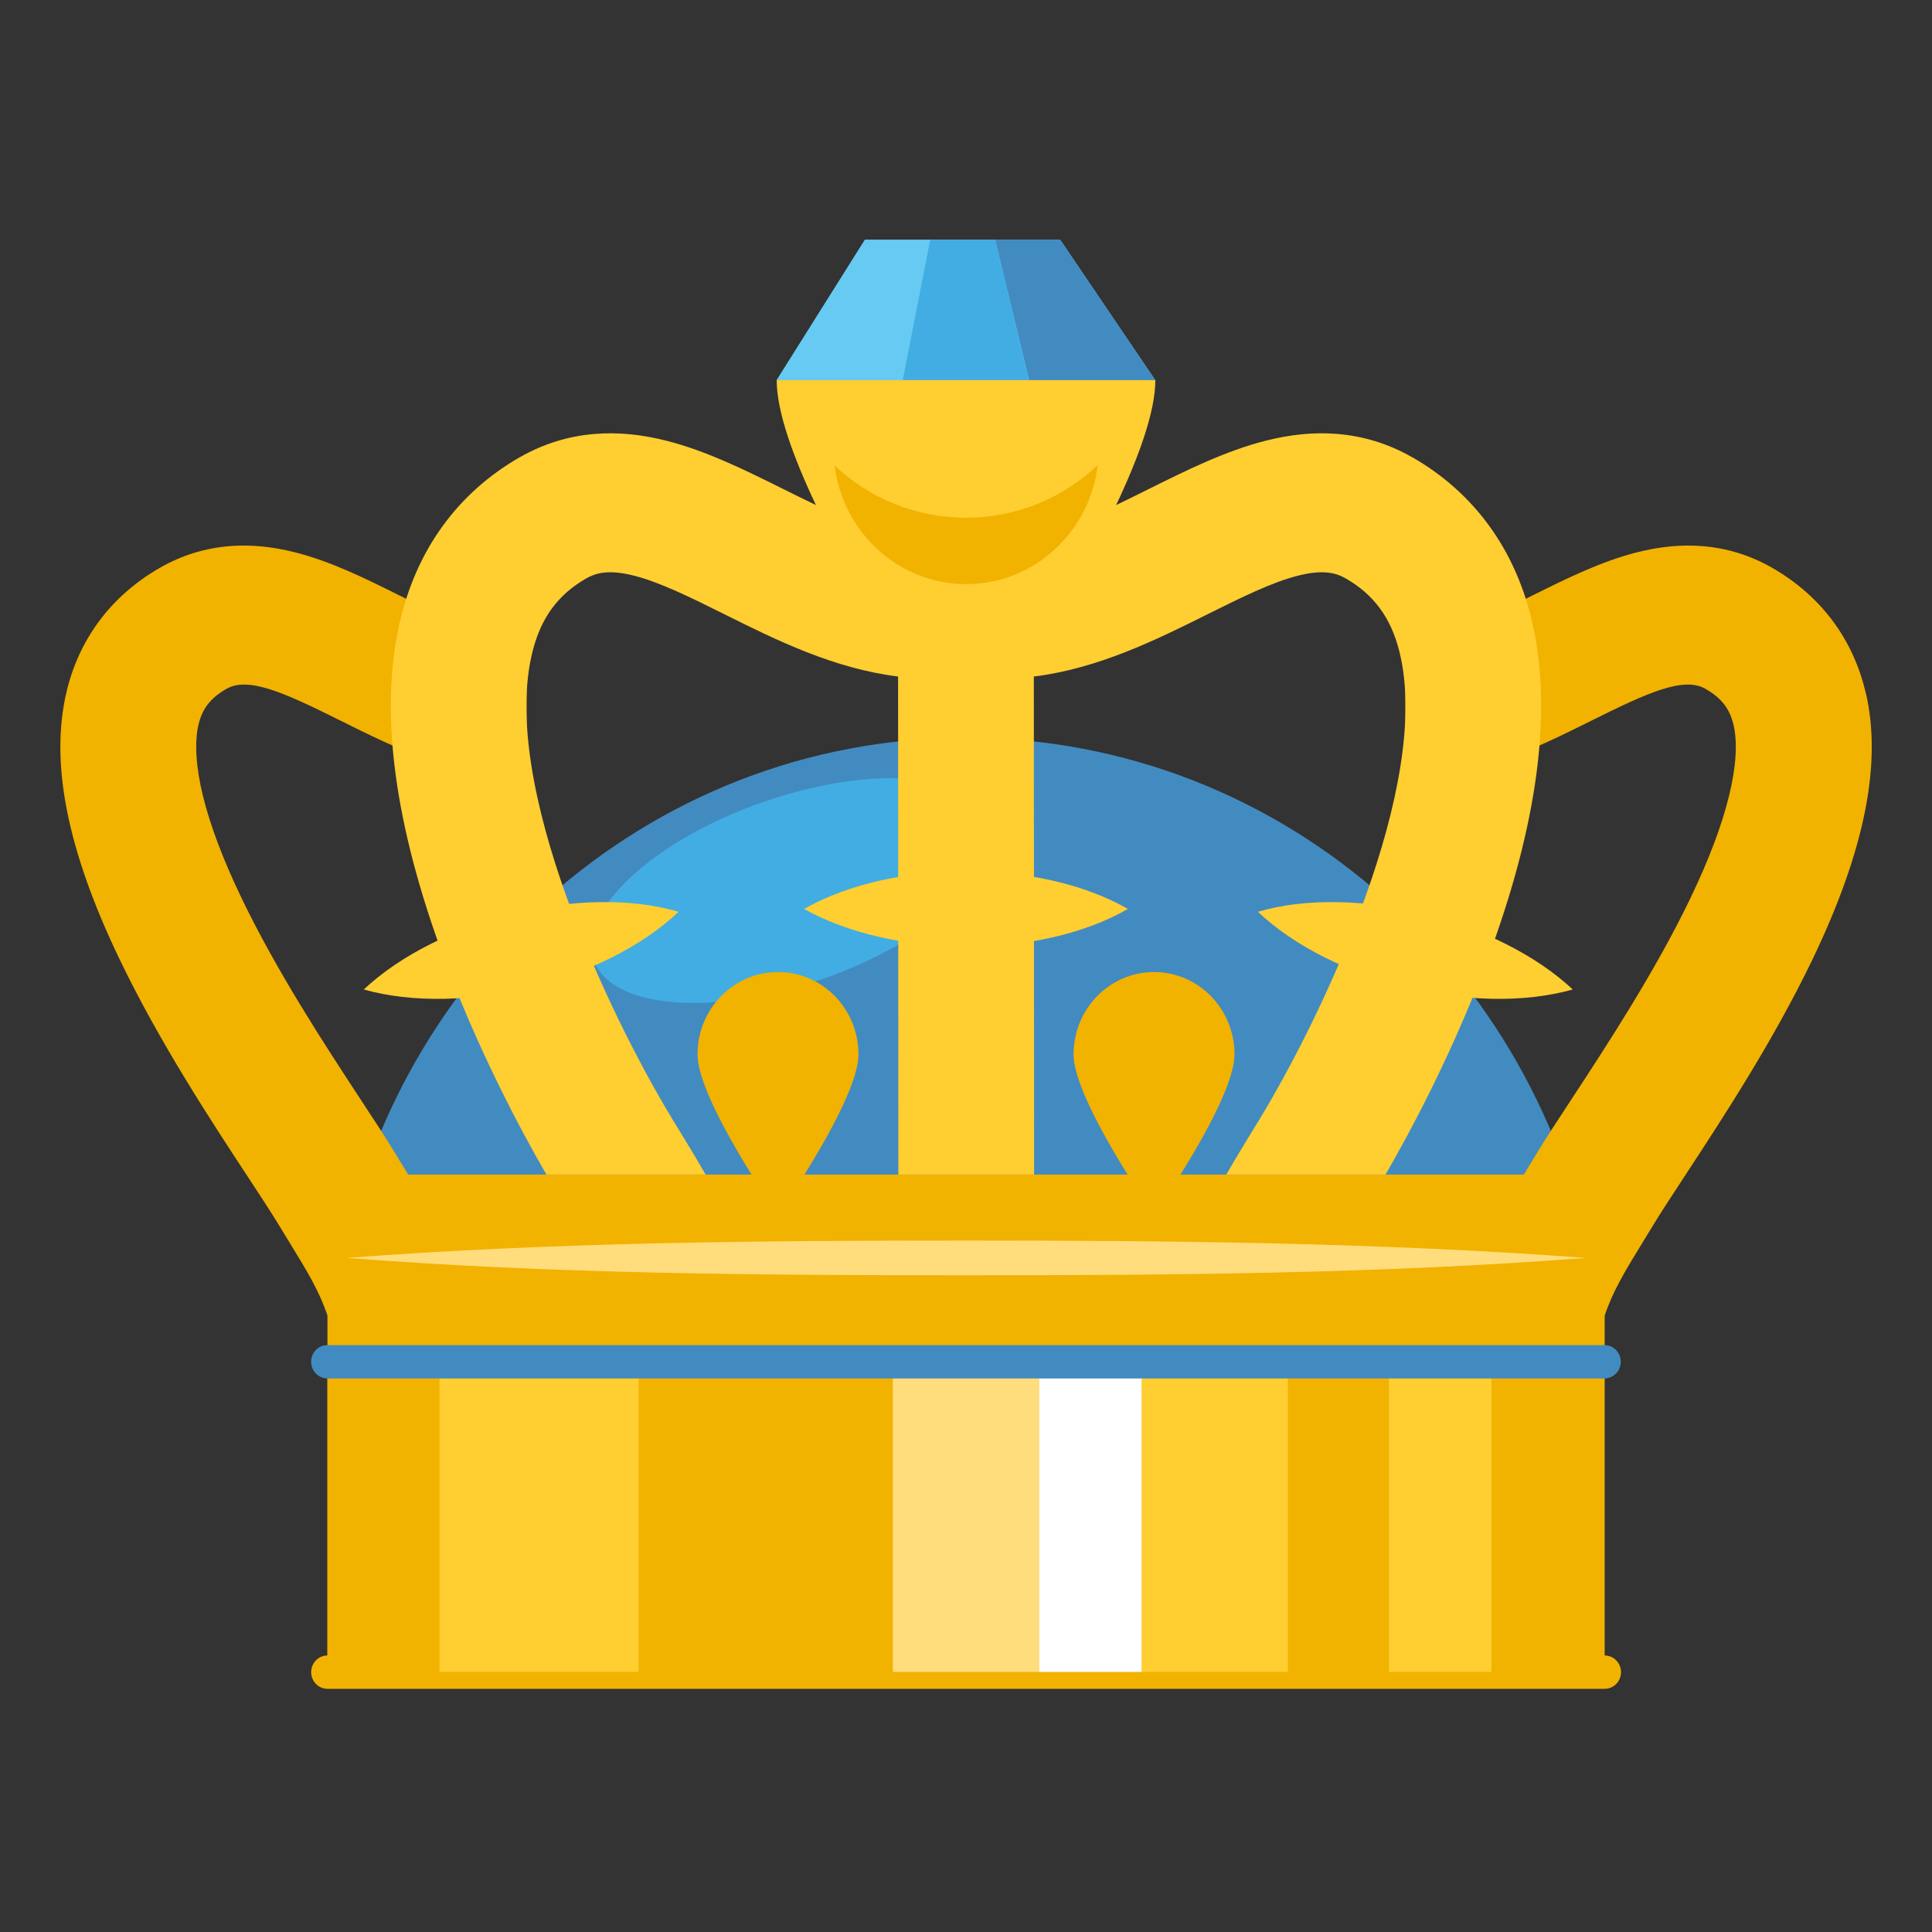 <svg xmlns="http://www.w3.org/2000/svg" viewBox="0 0 64 64" enable-background="new 0 0 64 64"><rect x="0" y="0" width="64" height="64" fill="#333333" stroke="none"/><path fill="#428bc1" d="m52.877 42.881c-1.49-10.432-10.27-18.441-20.876-18.441-10.608 0-19.389 8.01-20.879 18.441h41.755"/><path fill="#f2b200" d="m61.8 22.935c-.418-1.782-1.494-3.213-3.115-4.137l-.002-.002c-.716-.405-1.489-.643-2.304-.706-.684-.054-1.385.014-2.143.204-1.209.305-2.367.883-3.486 1.439-1.49.741-2.896 1.443-4.195 1.443v4.602c2.336 0 4.369-1.013 6.164-1.906 1.865-.93 3.051-1.465 3.775-1.055.527.302.805.657.93 1.19.139.584.088 1.396-.145 2.346-.236.979-.668 2.12-1.277 3.391-1.18 2.454-2.783 4.897-3.953 6.683-.445.676-.828 1.261-1.117 1.736v.003c-.117.193-.23.378-.342.558-.039.063-.074.122-.111.185h-36.958c-.038-.063-.073-.121-.112-.185-.111-.18-.225-.364-.34-.558l-.002-.003c-.289-.476-.672-1.061-1.117-1.736-1.17-1.785-2.773-4.229-3.951-6.683-.611-1.271-1.041-2.411-1.279-3.391-.232-.95-.281-1.762-.145-2.346.125-.533.402-.889.93-1.19.725-.41 1.91.125 3.775 1.055 1.795.894 3.828 1.906 6.164 1.906v-4.602c-1.299 0-2.705-.702-4.195-1.443-1.119-.557-2.277-1.135-3.486-1.439-.758-.19-1.459-.258-2.143-.204-.814.063-1.588.301-2.301.706l-.004.002c-1.619.924-2.697 2.354-3.115 4.137-.549 2.34.027 5.231 1.76 8.84 1.313 2.731 3.01 5.323 4.256 7.217.42.639.781 1.19 1.027 1.598.123.203.24.395.354.579.576.939.981 1.604 1.25 2.41v11.261c-.299 0-.539.247-.539.553 0 .305.24.551.539.551h42.31c.299 0 .541-.246.541-.551 0-.306-.242-.553-.541-.553v-11.259c.269-.808.674-1.473 1.25-2.413.113-.185.23-.376.354-.579.246-.407.607-.959 1.027-1.598 1.242-1.894 2.944-4.485 4.257-7.217 1.731-3.608 2.308-6.5 1.759-8.839"/><path fill="#42ade2" d="m32.855 27.21c.537 1.62-1.978 3.96-5.619 5.226-3.643 1.264-7.03.975-7.568-.646-.54-1.621 1.979-3.96 5.621-5.225s7.03-.975 7.566.645"/><path fill="#ffdd7d" d="m29.577 44.619h4.845v10.766h-4.845z"/><path fill="#ffce31" d="m37.818 44.619h4.846v10.766h-4.846z"/><path fill="#fff" d="m34.422 44.619h3.396v10.766h-3.396z"/><path fill="#ffce31" d="m46.01 44.619h3.396v10.766h-3.396z"/><path fill="#f2b200" d="m10.847 44.625h3.396v10.767h-3.396z"/><path fill="#ffce31" d="m14.558 44.619h6.599v10.766h-6.599z"/><g fill="#f2b200"><path d="m28.438 34.928c0 1.507-2.666 5.319-2.666 5.319s-2.666-3.813-2.666-5.319c0-1.506 1.193-2.728 2.666-2.728s2.666 1.222 2.666 2.728"/><path d="m40.895 34.928c0 1.507-2.666 5.319-2.666 5.319s-2.666-3.813-2.666-5.319c0-1.506 1.195-2.728 2.666-2.728 1.472 0 2.666 1.222 2.666 2.728"/></g><path fill="#66caf2" d="m38.27 12.593h-12.541l2.923-4.651h6.468z"/><g fill="#ffce31"><path d="m12.05 32.778c2.443-2.292 7.196-3.522 10.431-2.574-2.448 2.319-7.186 3.487-10.431 2.574"/><path d="m52.1 32.778c-3.245.913-7.982-.255-10.43-2.574 3.237-.948 7.984.283 10.43 2.574"/><path d="m26.637 30.11c2.922-1.661 7.807-1.673 10.727 0-2.931 1.685-7.791 1.644-10.727 0"/></g><path fill="#428bc1" d="m32.965 7.942l1.125 4.651h4.18l-3.15-4.651z"/><path fill="#42ade2" d="m32.965 7.942h-2.155l-.909 4.651h4.179z"/><path fill="#66caf2" d="m30.81 7.942l-.909 4.651h-4.172l2.923-4.651z"/><path fill="#ffdd7d" d="m11.493 41.67c6.815-.518 13.685-.575 20.516-.575 6.833 0 13.697.066 20.515.575-6.813.525-13.684.575-20.515.575-6.829 0-13.703-.044-20.516-.575"/><g fill="#428bc1"><path d="m10.847 44.56h42.31v1.104h-42.31z"/><ellipse cx="10.846" cy="45.11" rx=".54" ry=".552"/><ellipse cx="53.15" cy="45.11" rx=".54" ry=".552"/></g><path fill="#ffce31" d="m50.711 20.419c-.281-1.112-.74-2.116-1.363-2.977-.674-.936-1.541-1.711-2.58-2.304h-.004c-.771-.439-1.609-.697-2.49-.765-.744-.059-1.512.016-2.342.225-1.34.339-2.643.987-3.902 1.614-.35.174-.703.349-1.056.518.757-1.602 1.298-3.102 1.298-4.137h-12.543c0 1.035.541 2.535 1.299 4.137-.354-.169-.707-.343-1.057-.518-1.26-.627-2.561-1.275-3.902-1.614-.83-.209-1.596-.283-2.342-.225-.882.067-1.72.325-2.491.765h-.004c-1.037.593-1.906 1.368-2.58 2.304-.623.86-1.08 1.864-1.363 2.977-.727 2.874-.299 6.551 1.273 10.928 1.212 3.373 2.763 6.224 3.539 7.562h5.274c-.229-.398-.468-.799-.723-1.215-.125-.205-.256-.416-.389-.635v-.004c-2.084-3.434-5.731-11.09-4.62-15.481.281-1.115.848-1.881 1.777-2.414.296-.167.714-.309 1.571-.093.877.221 1.914.737 3.01 1.283 1.712.854 3.623 1.798 5.749 2.061l.009 16.498h4.497l-.009-16.498c2.127-.263 4.04-1.208 5.75-2.061 1.098-.546 2.133-1.063 3.01-1.283.857-.216 1.275-.074 1.57.093.93.533 1.496 1.299 1.777 2.414 1.111 4.393-2.535 12.05-4.617 15.481l-.002.004c-.133.219-.264.43-.389.635-.255.416-.494.816-.724 1.215h5.274c.777-1.338 2.327-4.188 3.539-7.562 1.575-4.377 2-8.05 1.276-10.928"/><path fill="#f2b200" d="m32 17.15c-1.689 0-3.222-.66-4.351-1.73.271 2.216 2.118 3.93 4.356 3.93 2.245 0 4.095-1.722 4.358-3.945-1.128 1.079-2.667 1.745-4.363 1.745"/></svg>